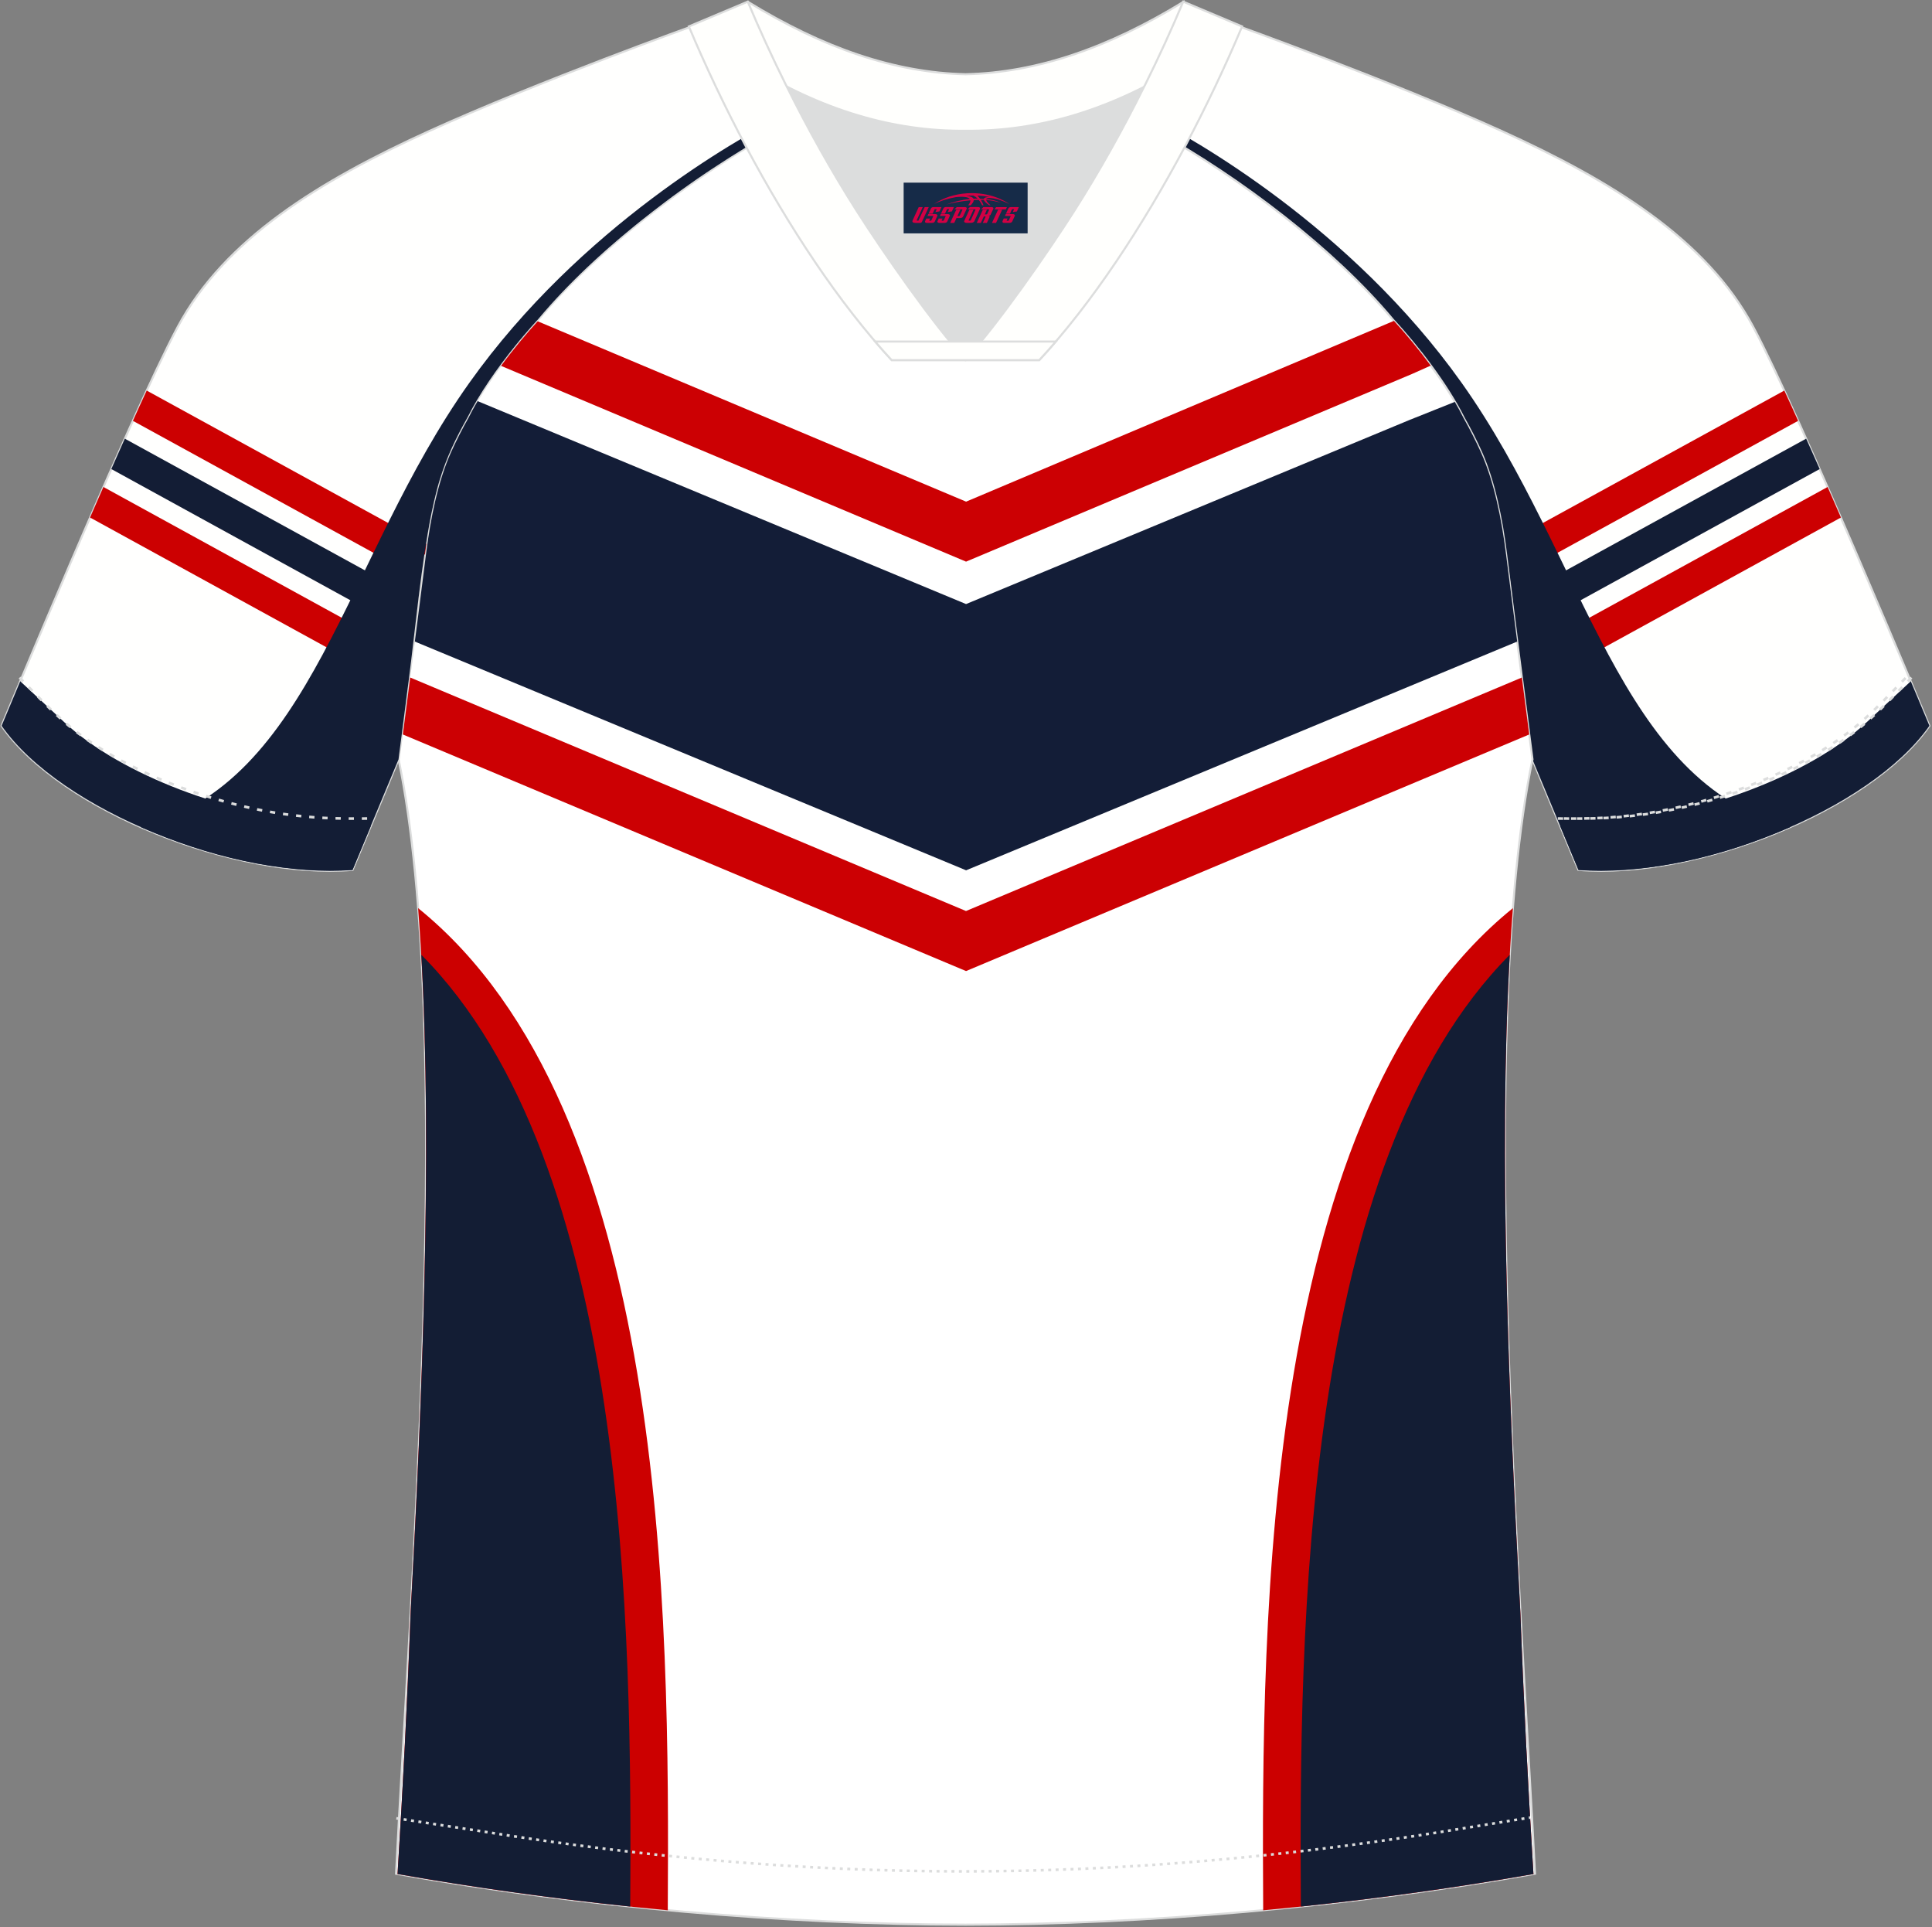 <?xml version="1.0" encoding="utf-8"?>
<!-- Generator: Adobe Illustrator 22.0.0, SVG Export Plug-In . SVG Version: 6.00 Build 0)  -->
<svg xmlns="http://www.w3.org/2000/svg" xmlns:xlink="http://www.w3.org/1999/xlink" version="1.1" id="图层_1" x="0px" y="0px" width="374px" height="373px" viewBox="0 0 374 373" enable-background="new 0 0 374 373" xml:space="preserve">
<rect x="0" y="0" width="374" height="373" fill="#808080" stroke="none"/>
<g>
	<path fill="#FFFFFE" stroke="#DCDDDD" stroke-width="0.4" stroke-miterlimit="22.926" d="M222,24.33   c7.08-5.95,12.46-12.55,16.99-19.55c0,0,30.63,10.99,51.78,20.61c21.15,9.61,39.54,20.88,48.61,37.85   c9.08,16.97,34.11,77.23,34.11,77.23c-11.56,16.47-45.25,29.73-67.93,27.89l-8.91-21.4c0,0-3.8-29.24-5.12-39.81   c-0.85-6.78-2.31-14.06-4.84-19.68c-1.01-2.25-2.15-4.48-3.4-6.7c-3.26-6.52-8.77-13.67-13.7-19.02   C257.72,47.5,238.37,33.07,222,24.33z"/>
	<path fill="#CC0001" d="M345.41,75.59l-54.13,29.68c0.09,0.64,0.17,1.27,0.25,1.9v0.04c1,1.2,1.98,2.42,2.94,3.64l53.61-29.4   C347.17,79.41,346.27,77.45,345.41,75.59z"/>
	<path fill="#131D35" d="M349.64,84.9l-52.83,28.97c1.31,1.75,2.57,3.5,3.78,5.26l51.67-28.35C351.38,88.78,350.5,86.81,349.64,84.9   z"/>
	<path fill="#CC0001" d="M353.79,94.25l-51.09,28.03c1.19,1.84,2.31,3.67,3.35,5.49l50.32-27.61   C355.51,98.19,354.65,96.21,353.79,94.25z"/>
	<path fill="#131D35" d="M223.48,23.05c7.01,3.62,37.9,20.7,59.47,51.05c24.25,34.12,30.22,77.38,63.64,85.96   c-12.8,5.63-26.96,9.14-41.03,8.31l-5.46-13.12l-3.45-8.28l0,0v-0.02l0,0l-0.01-0.06l0,0l-0.01-0.1l0,0l-0.02-0.14l0,0l-0.02-0.18   l0,0l-0.03-0.22l0,0l-0.03-0.26l0,0l-0.04-0.29l0,0c-0.43-3.33-0.86-6.66-1.3-9.99l0,0l-0.3-2.29l0,0l-0.2-1.58l0,0   c-1.31-10.15-2.4-22.27-4.4-32.39l-0.06-0.32l-0.07-0.32l-0.07-0.32l-0.07-0.32l0,0l-0.07-0.32l-0.07-0.32l0,0l-0.07-0.32l0,0   l-0.07-0.32l0,0l-0.07-0.32l0,0l-0.08-0.32l0,0l-0.08-0.31l0,0l-0.08-0.31l0,0l-0.08-0.31l0,0l-0.08-0.31l0,0l-0.08-0.31l0,0   l-0.08-0.31l0,0l-0.08-0.31l0,0l-0.09-0.31l0,0l-0.09-0.31l-0.09-0.3l0,0l-0.09-0.3l0,0c-1.32-4.34-3.06-7.97-5.38-12.09   c-2.29-4.58-5.7-9.47-9.23-13.84l0,0c-0.55-0.68-1.1-1.35-1.65-1.99l0,0c-0.95-1.12-1.89-2.18-2.81-3.19   c-2.79-3.34-5.98-6.69-9.45-9.98l0,0c-0.23-0.22-0.46-0.44-0.7-0.65l0,0c-0.23-0.22-0.47-0.44-0.7-0.65l0,0   c-0.24-0.22-0.47-0.44-0.71-0.65l0,0l-0.72-0.65l0,0l-0.73-0.65l0,0l-0.73-0.64l0,0l-0.73-0.64l0,0c-0.25-0.21-0.49-0.43-0.74-0.64   l0,0l-0.74-0.64l0,0l-0.75-0.63l0,0l-0.76-0.63l0,0l-0.76-0.63l0,0l-0.77-0.63l0,0l-0.77-0.62l0,0c-1.55-1.24-3.12-2.45-4.71-3.65   l0,0l-0.79-0.59l0,0l-0.79-0.59l0,0l-0.8-0.58l0,0l-0.8-0.58l0,0l-0.8-0.57l0,0l-0.8-0.57l0,0c-0.27-0.19-0.54-0.38-0.8-0.56l0,0   l-0.8-0.56l0,0l-0.81-0.55l0,0l-0.81-0.55l0,0l-0.81-0.54l0,0l-0.81-0.53h-0.01l-0.81-0.53l0,0c-0.54-0.35-1.07-0.7-1.61-1.04l0,0   l-0.8-0.51l0,0c-3.48-2.2-6.93-4.21-10.25-5.98l0.02-0.02l0.02-0.02l0.02-0.02l0.02-0.02l0.02-0.02l0.02-0.02l0.02-0.02l0.02-0.02   l0.02-0.02l0.02-0.02l0.02-0.02l0.02-0.02l0.02-0.02l0.05-0.04l0.02-0.02l0.02-0.02l0.02-0.02l0.09-0.08l0.02-0.02l0.28-0.24   l0.02-0.02l0.02-0.02l0.23-0.2l0.02-0.02l0.21-0.18l0.02-0.02l0.02-0.02l0.02-0.02l0.02-0.02l0.02-0.02l0.02-0.02L223.48,23.05z"/>
	<path fill="#131D35" d="M373.5,140.47c-11.56,16.47-45.25,29.73-67.93,27.9l-0.52-1.24l-3.01-7.22c5.59-0.56,10.95-1.1,11.14-1.11   c15.63-1.02,36.97-8.55,48.21-19.05l8.5-7.9C372.11,137.14,373.49,140.45,373.5,140.47z"/>
	<path fill="none" stroke="#DCDDDD" stroke-width="0.507" stroke-miterlimit="22.926" stroke-dasharray="1.02,1.531" d="   M370.02,131.14c-2.92,3.02-6.09,6.41-9.27,9.1c-10.32,8.74-27.36,15.21-41.61,17.27c-5.61,0.81-10.34,0.99-16.71,0.91"/>
	<path fill="#FFFFFF" stroke="#DCDDDD" stroke-width="0.4" stroke-miterlimit="22.926" d="M291.55,107.27   c1.27,10.18,4.85,37.71,5.11,39.69c-10.86,52.55-2.19,162.18,0.49,215.68c-36.81,6.52-75.42,9.82-110.24,9.86   c-34.82-0.04-73.43-3.33-110.24-9.86c2.68-53.5,11.35-163.13,0.49-215.68c0.25-1.98,3.83-29.51,5.11-39.69   c0.85-6.78,2.31-14.06,4.84-19.68c1.01-2.25,2.15-4.48,3.4-6.7c3.26-6.52,8.77-13.67,13.69-19.02   c11.2-13.44,29.03-27.03,44.74-35.86c0.96-0.54-1.02-15.4-0.07-15.91c3.94,3.32,25.19,3.25,30.33,6.12l-2.64,0.68   c6.1,2.82,12.98,4.24,19.71,4.26c6.74-0.02-2.74-1.43,3.36-4.26l5.7-2.51c5.14-2.86,16.2-2.27,20.14-5.59   c0.73,0.39-1.96,16.43-1.22,16.84c15.87,8.82,34.04,22.6,45.4,36.23c4.92,5.36,10.44,12.5,13.7,19.02c1.25,2.22,2.39,4.46,3.39,6.7   C289.24,93.22,290.7,100.5,291.55,107.27z"/>
	<path fill="#131D37" d="M187.02,168.44l106.68-44.27c-0.85-6.57-1.67-13.01-2.16-16.9c-0.85-6.78-2.31-14.06-4.84-19.68   c-1.01-2.25-2.15-4.48-3.39-6.7c-0.51-1.02-1.08-2.07-1.69-3.11l-8.67,3.46l-85.94,35.67l-94.7-39.34   c-0.66,1.12-1.27,2.23-1.82,3.33c-1.25,2.22-2.39,4.46-3.4,6.7c-2.53,5.62-3.99,12.9-4.84,19.68c-0.48,3.88-1.3,10.27-2.14,16.81   L187.02,168.44z"/>
	<path fill="#CC0003" d="M187.01,187.94l109.02-45.79c-0.38-2.89-0.88-6.8-1.43-11.02L187,176.32L79.2,131.04l-1.43,11.02   L187.01,187.94L187.01,187.94L187.01,187.94L187.01,187.94z M97.07,70.47c2.23-2.99,4.61-5.85,6.89-8.34l83.06,34.96l82.82-34.99   c2.35,2.57,4.83,5.55,7.12,8.66l-3.6,1.61l-86.35,36.33L96.99,70.81L97.07,70.47z"/>
	<path fill="#CC0000" d="M80.94,175.76c48.33,39.06,48.67,136.21,48.33,193.96c-17.45-1.63-35.08-3.97-52.32-7.02   c1.03-16.75,1.91-33.54,2.52-50.39C81.86,268.5,84.05,215.42,80.94,175.76z"/>
	<path fill="#131D34" d="M76.96,362.7c1.03-16.77,1.91-33.59,2.53-50.48c2.21-40.54,4.24-89,2.07-127.43   C121.79,225.3,122.32,315.28,122,369C106.93,367.42,91.8,365.32,76.96,362.7z"/>
	<path fill="#CC0000" d="M292.87,175.76c-48.33,39.06-48.68,136.21-48.34,193.96c17.45-1.63,35.08-3.97,52.32-7.02   c-1.03-16.77-1.91-33.58-2.53-50.46C291.95,268.45,289.76,215.4,292.87,175.76z"/>
	<path fill="#131D34" d="M296.85,362.7c-1.03-16.8-1.91-33.63-2.53-50.54c-2.2-40.53-4.24-88.97-2.06-127.37   C252.03,225.3,251.5,315.28,251.82,369C266.88,367.42,282.01,365.32,296.85,362.7z"/>
	<path fill="#FFFFFE" stroke="#DCDDDD" stroke-width="0.4" stroke-miterlimit="22.926" d="M151.8,24.33   c-7.08-5.95-12.46-12.55-16.99-19.55c0,0-30.63,10.99-51.78,20.61C61.89,35,43.5,46.27,34.42,63.24S0.31,140.47,0.31,140.47   c11.56,16.47,45.25,29.73,67.93,27.89l8.92-21.4c0,0,3.8-29.24,5.12-39.81c0.85-6.78,2.31-14.06,4.84-19.68   c1.01-2.25,2.15-4.48,3.4-6.7c3.26-6.52,8.77-13.67,13.69-19.02C116.09,47.5,135.44,33.07,151.8,24.33z"/>
	<path fill="#CC0001" d="M28.4,75.59l54.13,29.68c-0.09,0.64-0.18,1.27-0.25,1.9v0.04c-1,1.2-1.98,2.42-2.94,3.64l-53.61-29.4   C26.64,79.41,27.54,77.45,28.4,75.59z"/>
	<path fill="#131D35" d="M24.16,84.9l52.83,28.97c-1.31,1.75-2.57,3.5-3.78,5.26L21.55,90.78C22.43,88.78,23.31,86.81,24.16,84.9z"/>
	<path fill="#CC0001" d="M20.02,94.25l51.09,28.03c-1.19,1.84-2.31,3.67-3.36,5.49l-50.32-27.61C18.3,98.19,19.16,96.21,20.02,94.25   z"/>
	<path fill="#131D35" d="M150.32,23.05c-7.02,3.62-37.9,20.7-59.47,51.05c-24.25,34.12-30.22,77.38-63.64,85.96   c12.8,5.63,26.96,9.14,41.03,8.31l5.46-13.12l3.45-8.28l0,0v-0.02l0,0l0.01-0.06l0,0l0.01-0.1l0,0l0.02-0.14l0,0l0.02-0.18l0,0   l0.03-0.22l0,0l0.03-0.26l0,0l0.04-0.29l0,0c0.43-3.33,0.86-6.66,1.29-9.99l0,0l0.29-2.29l0,0l0.21-1.58l0,0   c1.31-10.15,2.39-22.27,4.4-32.39l0.07-0.32l0.07-0.32l0.07-0.32l0.07-0.32l0,0l0.07-0.32l0.07-0.32l0,0l0.07-0.32l0,0l0.07-0.32   l0,0l0.08-0.32l0,0l0.08-0.32l0,0l0.07-0.31l0,0l0.08-0.31l0,0l0.08-0.31l0,0l0.08-0.31l0,0l0.08-0.31l0,0l0.08-0.31l0,0l0.08-0.31   l0,0l0.09-0.31l0,0l0.09-0.31l0.09-0.3l0,0l0.09-0.3l0,0c1.32-4.34,3.06-7.97,5.38-12.09c2.29-4.58,5.7-9.47,9.23-13.84l0,0   c0.55-0.68,1.1-1.35,1.65-1.99l0,0c0.94-1.12,1.89-2.18,2.81-3.19c2.79-3.34,5.98-6.69,9.45-9.98l0,0   c0.23-0.22,0.46-0.44,0.69-0.65l0,0c0.23-0.22,0.47-0.44,0.7-0.65l0,0c0.24-0.22,0.47-0.44,0.71-0.65l0,0l0.72-0.65l0,0l0.72-0.65   l0,0l0.73-0.64l0,0l0.74-0.64l0,0c0.25-0.21,0.5-0.43,0.74-0.64l0,0l0.75-0.64l0,0l0.75-0.63l0,0l0.76-0.63l0,0l0.76-0.63l0,0   l0.77-0.63l0,0l0.77-0.62l0,0c1.55-1.24,3.12-2.45,4.7-3.65l0,0l0.79-0.59l0,0l0.79-0.59l0,0l0.8-0.58l0,0l0.8-0.58l0,0l0.8-0.57   l0,0l0.8-0.57l0,0c0.27-0.19,0.53-0.38,0.8-0.56l0,0l0.8-0.56l0,0l0.81-0.55l0,0l0.81-0.55l0,0l0.81-0.54l0,0l0.81-0.53l0,0   l0.81-0.53l0,0c0.54-0.35,1.07-0.7,1.61-1.04l0,0l0.8-0.51l0,0c3.48-2.2,6.93-4.21,10.25-5.98l-0.02-0.02l-0.02-0.02l-0.02-0.02   l-0.02-0.02l-0.02-0.02l-0.02-0.02l-0.02-0.02l-0.02-0.02l-0.02-0.02l-0.02-0.02l-0.02-0.02l-0.02-0.02l-0.02-0.02l-0.05-0.04   l-0.02-0.02L151.4,24l-0.02-0.02l-0.09-0.08l-0.02-0.02l-0.28-0.24l-0.02-0.02l-0.02-0.02l-0.23-0.2l-0.02-0.02l-0.21-0.18   l-0.02-0.02l-0.02-0.02l-0.02-0.02l-0.02-0.02l-0.02-0.02l-0.02-0.02L150.32,23.05z"/>
	<path fill="#131D35" d="M0.31,140.47c11.56,16.47,45.26,29.73,67.93,27.9l0.52-1.24l3.01-7.22c-5.59-0.56-10.95-1.1-11.14-1.11   c-15.63-1.02-36.97-8.55-48.21-19.05l-8.5-7.9C1.69,137.14,0.32,140.45,0.31,140.47z"/>
	<path fill="none" stroke="#DCDDDD" stroke-width="0.507" stroke-miterlimit="22.926" stroke-dasharray="1.02,1.531" d="   M3.79,131.14c2.92,3.02,6.08,6.41,9.27,9.1c10.32,8.74,27.36,15.21,41.6,17.27c5.61,0.81,10.34,0.99,16.71,0.91"/>
	<path fill="none" stroke="#DCDDDD" stroke-width="0.507" stroke-miterlimit="22.926" stroke-dasharray="0.576,0.865" d="   M76.72,351.91c1.31,0.21,15.14,2.3,16.45,2.51c30.89,4.95,61.95,7.77,93.3,7.77c30.85,0,61.41-2.73,91.81-7.53   c1.8-0.28,16.13-2.59,17.93-2.89"/>
	<path fill="none" stroke="#DCDDDD" stroke-width="0.507" stroke-miterlimit="22.926" stroke-dasharray="1.02,1.531" d="   M368.88,131.22c-2.9,3-6.03,6.35-9.19,9.02c-10.32,8.74-27.36,15.21-41.61,17.27c-5.61,0.81-10.34,0.99-16.71,0.91"/>
	<path fill="#FFFFFD" stroke="#DCDDDD" stroke-width="0.4" stroke-miterlimit="22.926" d="M145.44,12.89   c13.69,8.44,27.53,12.57,41.51,12.42c13.98,0.15,27.82-3.98,41.51-12.42c1.75-6.97,0.68-12.56,0.68-12.56   c-14.63,8.96-28.42,13.72-42.2,14.04c-13.77-0.31-27.57-5.07-42.2-14.04C144.75,0.32,143.69,5.92,145.44,12.89z"/>
	<path fill="#DCDDDD" d="M218.12,18.43c-10.31,4.7-20.7,6.99-31.17,6.88c-10.47,0.11-20.86-2.17-31.17-6.88   c-1.16-0.53-2.32-1.09-3.48-1.68c4.1,8.24,8.69,16.46,13.6,24.17c4.88,7.67,14.79,21.97,21.04,28.72l-0.04,0.06   c6.25-6.75,16.16-21.05,21.04-28.72c4.91-7.71,9.5-15.93,13.6-24.17l0.02-0.04C220.42,17.35,219.27,17.9,218.12,18.43z"/>
	<path fill="#FFFFFD" stroke="#DCDDDD" stroke-width="0.4" stroke-miterlimit="22.926" d="M152.12,16.4   c-2.68-5.4-5.15-10.81-7.37-16.08l-11.4,4.8c3.2,7.6,6.93,15.49,11.06,23.25c8.22,15.44,18,30.33,28.21,41.32h14.28l0.04-0.06   c-6.25-6.75-16.16-21.05-21.04-28.72c-4.91-7.71-9.5-15.93-13.6-24.17C152.24,16.63,152.18,16.51,152.12,16.4z"/>
	<path fill="#FFFFFD" stroke="#DCDDDD" stroke-width="0.4" stroke-miterlimit="22.926" d="M221.68,16.4   c2.68-5.4,5.16-10.81,7.37-16.08l11.4,4.8c-3.2,7.6-6.93,15.49-11.06,23.25c-8.22,15.44-18,30.33-28.21,41.32H186.9l-0.04-0.06   c6.25-6.75,16.16-21.05,21.04-28.72c4.91-7.71,9.5-15.93,13.6-24.17C221.57,16.63,221.62,16.51,221.68,16.4z"/>
	<path fill="#FFFFFD" stroke="#DCDDDD" stroke-width="0.4" stroke-miterlimit="22.926" d="M186.9,69.7h14.28   c1.08-1.16,2.15-2.36,3.21-3.6h-14.38h-0.09h-6.05H169.4c1.07,1.24,2.14,2.44,3.21,3.6H186.9z"/>
	
</g>
<g id="tag_logo">
	<rect y="35.35" fill="#162B48" width="24" height="9.818" x="174.93"/>
	<g>
		<path fill="#D30044" d="M190.89,38.54l0.005-0.011c0.131-0.311,1.085-0.262,2.351,0.071c0.715,0.24,1.44,0.54,2.193,0.9    c-0.218-0.147-0.447-0.289-0.682-0.42l0.011,0.005l-0.011-0.005c-1.478-0.845-3.218-1.418-5.1-1.62    c-1.282-0.115-1.658-0.082-2.411-0.055c-2.449,0.142-4.68,0.905-6.458,2.095c1.26-0.638,2.722-1.075,4.195-1.336    c1.467-0.18,2.476-0.033,2.771,0.344c-1.691,0.175-3.469,0.633-4.555,1.075c1.156-0.338,2.967-0.665,4.647-0.813    c0.016,0.251-0.115,0.567-0.415,0.96h0.475c0.376-0.382,0.584-0.725,0.595-1.004c0.333-0.022,0.66-0.033,0.971-0.033    C189.72,38.98,189.93,39.33,190.13,39.72h0.262c-0.125-0.344-0.295-0.687-0.518-1.036c0.207,0,0.393,0.005,0.567,0.011    c0.104,0.267,0.496,0.66,1.058,1.025h0.245c-0.442-0.365-0.753-0.753-0.835-1.004c1.047,0.065,1.696,0.224,2.885,0.513    C192.71,38.8,191.97,38.63,190.89,38.54z M188.45,38.45c-0.164-0.295-0.655-0.485-1.402-0.551    c0.464-0.033,0.922-0.055,1.364-0.055c0.311,0.147,0.589,0.344,0.84,0.589C188.99,38.43,188.72,38.44,188.45,38.45z M190.43,38.5c-0.224-0.016-0.458-0.027-0.715-0.044c-0.147-0.202-0.311-0.398-0.502-0.6c0.082,0,0.164,0.005,0.24,0.011    c0.72,0.033,1.429,0.125,2.138,0.273C190.92,38.1,190.54,38.26,190.43,38.5z"/>
		<path fill="#D30044" d="M177.85,40.08L176.68,42.63C176.5,43,176.77,43.14,177.25,43.14l0.873,0.005    c0.115,0,0.251-0.049,0.327-0.175l1.342-2.891H179.01L177.79,42.71H177.62c-0.147,0-0.185-0.033-0.147-0.125l1.156-2.504H177.85L177.85,40.08z M179.71,41.43h1.271c0.36,0,0.584,0.125,0.442,0.425L180.95,42.89C180.85,43.11,180.58,43.14,180.35,43.14H179.43c-0.267,0-0.442-0.136-0.349-0.333l0.235-0.513h0.742L179.88,42.67C179.86,42.72,179.9,42.73,179.96,42.73h0.18    c0.082,0,0.125-0.016,0.147-0.071l0.376-0.813c0.011-0.022,0.011-0.044-0.055-0.044H179.54L179.71,41.43L179.71,41.43z M180.53,41.36h-0.78l0.475-1.025c0.098-0.218,0.338-0.256,0.578-0.256H182.25L181.86,40.92L181.08,41.04l0.262-0.562H181.05c-0.082,0-0.12,0.016-0.147,0.071L180.53,41.36L180.53,41.36z M182.12,41.43L181.95,41.8h1.069c0.06,0,0.06,0.016,0.049,0.044    L182.69,42.66C182.67,42.71,182.63,42.73,182.55,42.73H182.37c-0.055,0-0.104-0.011-0.082-0.06l0.175-0.376H181.72L181.49,42.81C181.39,43,181.57,43.14,181.84,43.14h0.916c0.24,0,0.502-0.033,0.605-0.251l0.475-1.031c0.142-0.3-0.082-0.425-0.442-0.425H182.12L182.12,41.43z M182.93,41.36l0.371-0.818c0.022-0.055,0.06-0.071,0.147-0.071h0.295L183.48,41.03l0.791-0.115l0.387-0.845H183.21c-0.24,0-0.48,0.038-0.578,0.256L182.16,41.36L182.93,41.36L182.93,41.36z M185.33,41.82h0.278c0.087,0,0.153-0.022,0.202-0.115    l0.496-1.075c0.033-0.076-0.011-0.12-0.125-0.12H184.78l0.431-0.431h1.522c0.355,0,0.485,0.153,0.393,0.355l-0.676,1.445    c-0.06,0.125-0.175,0.333-0.644,0.327l-0.649-0.005L184.72,43.14H183.94l1.178-2.558h0.785L185.33,41.82L185.33,41.82z     M187.92,42.63c-0.022,0.049-0.06,0.076-0.142,0.076h-0.191c-0.082,0-0.109-0.027-0.082-0.076l0.944-2.051h-0.785l-0.987,2.138    c-0.125,0.273,0.115,0.415,0.453,0.415h0.72c0.327,0,0.649-0.071,0.769-0.322l1.085-2.384c0.093-0.202-0.06-0.355-0.415-0.355    h-1.533l-0.431,0.431h1.38c0.115,0,0.164,0.033,0.131,0.104L187.92,42.63L187.92,42.63z M190.64,41.5h0.278    c0.087,0,0.158-0.022,0.202-0.115l0.344-0.753c0.033-0.076-0.011-0.12-0.125-0.12h-1.402l0.425-0.431h1.527    c0.355,0,0.485,0.153,0.393,0.355l-0.529,1.124c-0.044,0.093-0.147,0.18-0.393,0.18c0.224,0.011,0.256,0.158,0.175,0.327    l-0.496,1.075h-0.785l0.54-1.167c0.022-0.055-0.005-0.087-0.104-0.087h-0.235L189.87,43.14h-0.785l1.178-2.558h0.785L190.64,41.5L190.64,41.5z M193.21,40.59L192.03,43.14h0.785l1.184-2.558H193.21L193.21,40.59z M194.72,40.52l0.202-0.431h-2.1l-0.295,0.431    H194.72L194.72,40.52z M194.7,41.43h1.271c0.36,0,0.584,0.125,0.442,0.425l-0.475,1.031c-0.104,0.218-0.371,0.251-0.605,0.251    h-0.916c-0.267,0-0.442-0.136-0.349-0.333l0.235-0.513h0.742L194.87,42.67c-0.022,0.049,0.022,0.06,0.082,0.06h0.18    c0.082,0,0.125-0.016,0.147-0.071l0.376-0.813c0.011-0.022,0.011-0.044-0.049-0.044h-1.069L194.7,41.43L194.7,41.43z     M195.51,41.36H194.73l0.475-1.025c0.098-0.218,0.338-0.256,0.578-0.256h1.451l-0.387,0.845l-0.791,0.115l0.262-0.562h-0.295    c-0.082,0-0.12,0.016-0.147,0.071L195.51,41.36z"/>
	</g>
</g>
</svg>